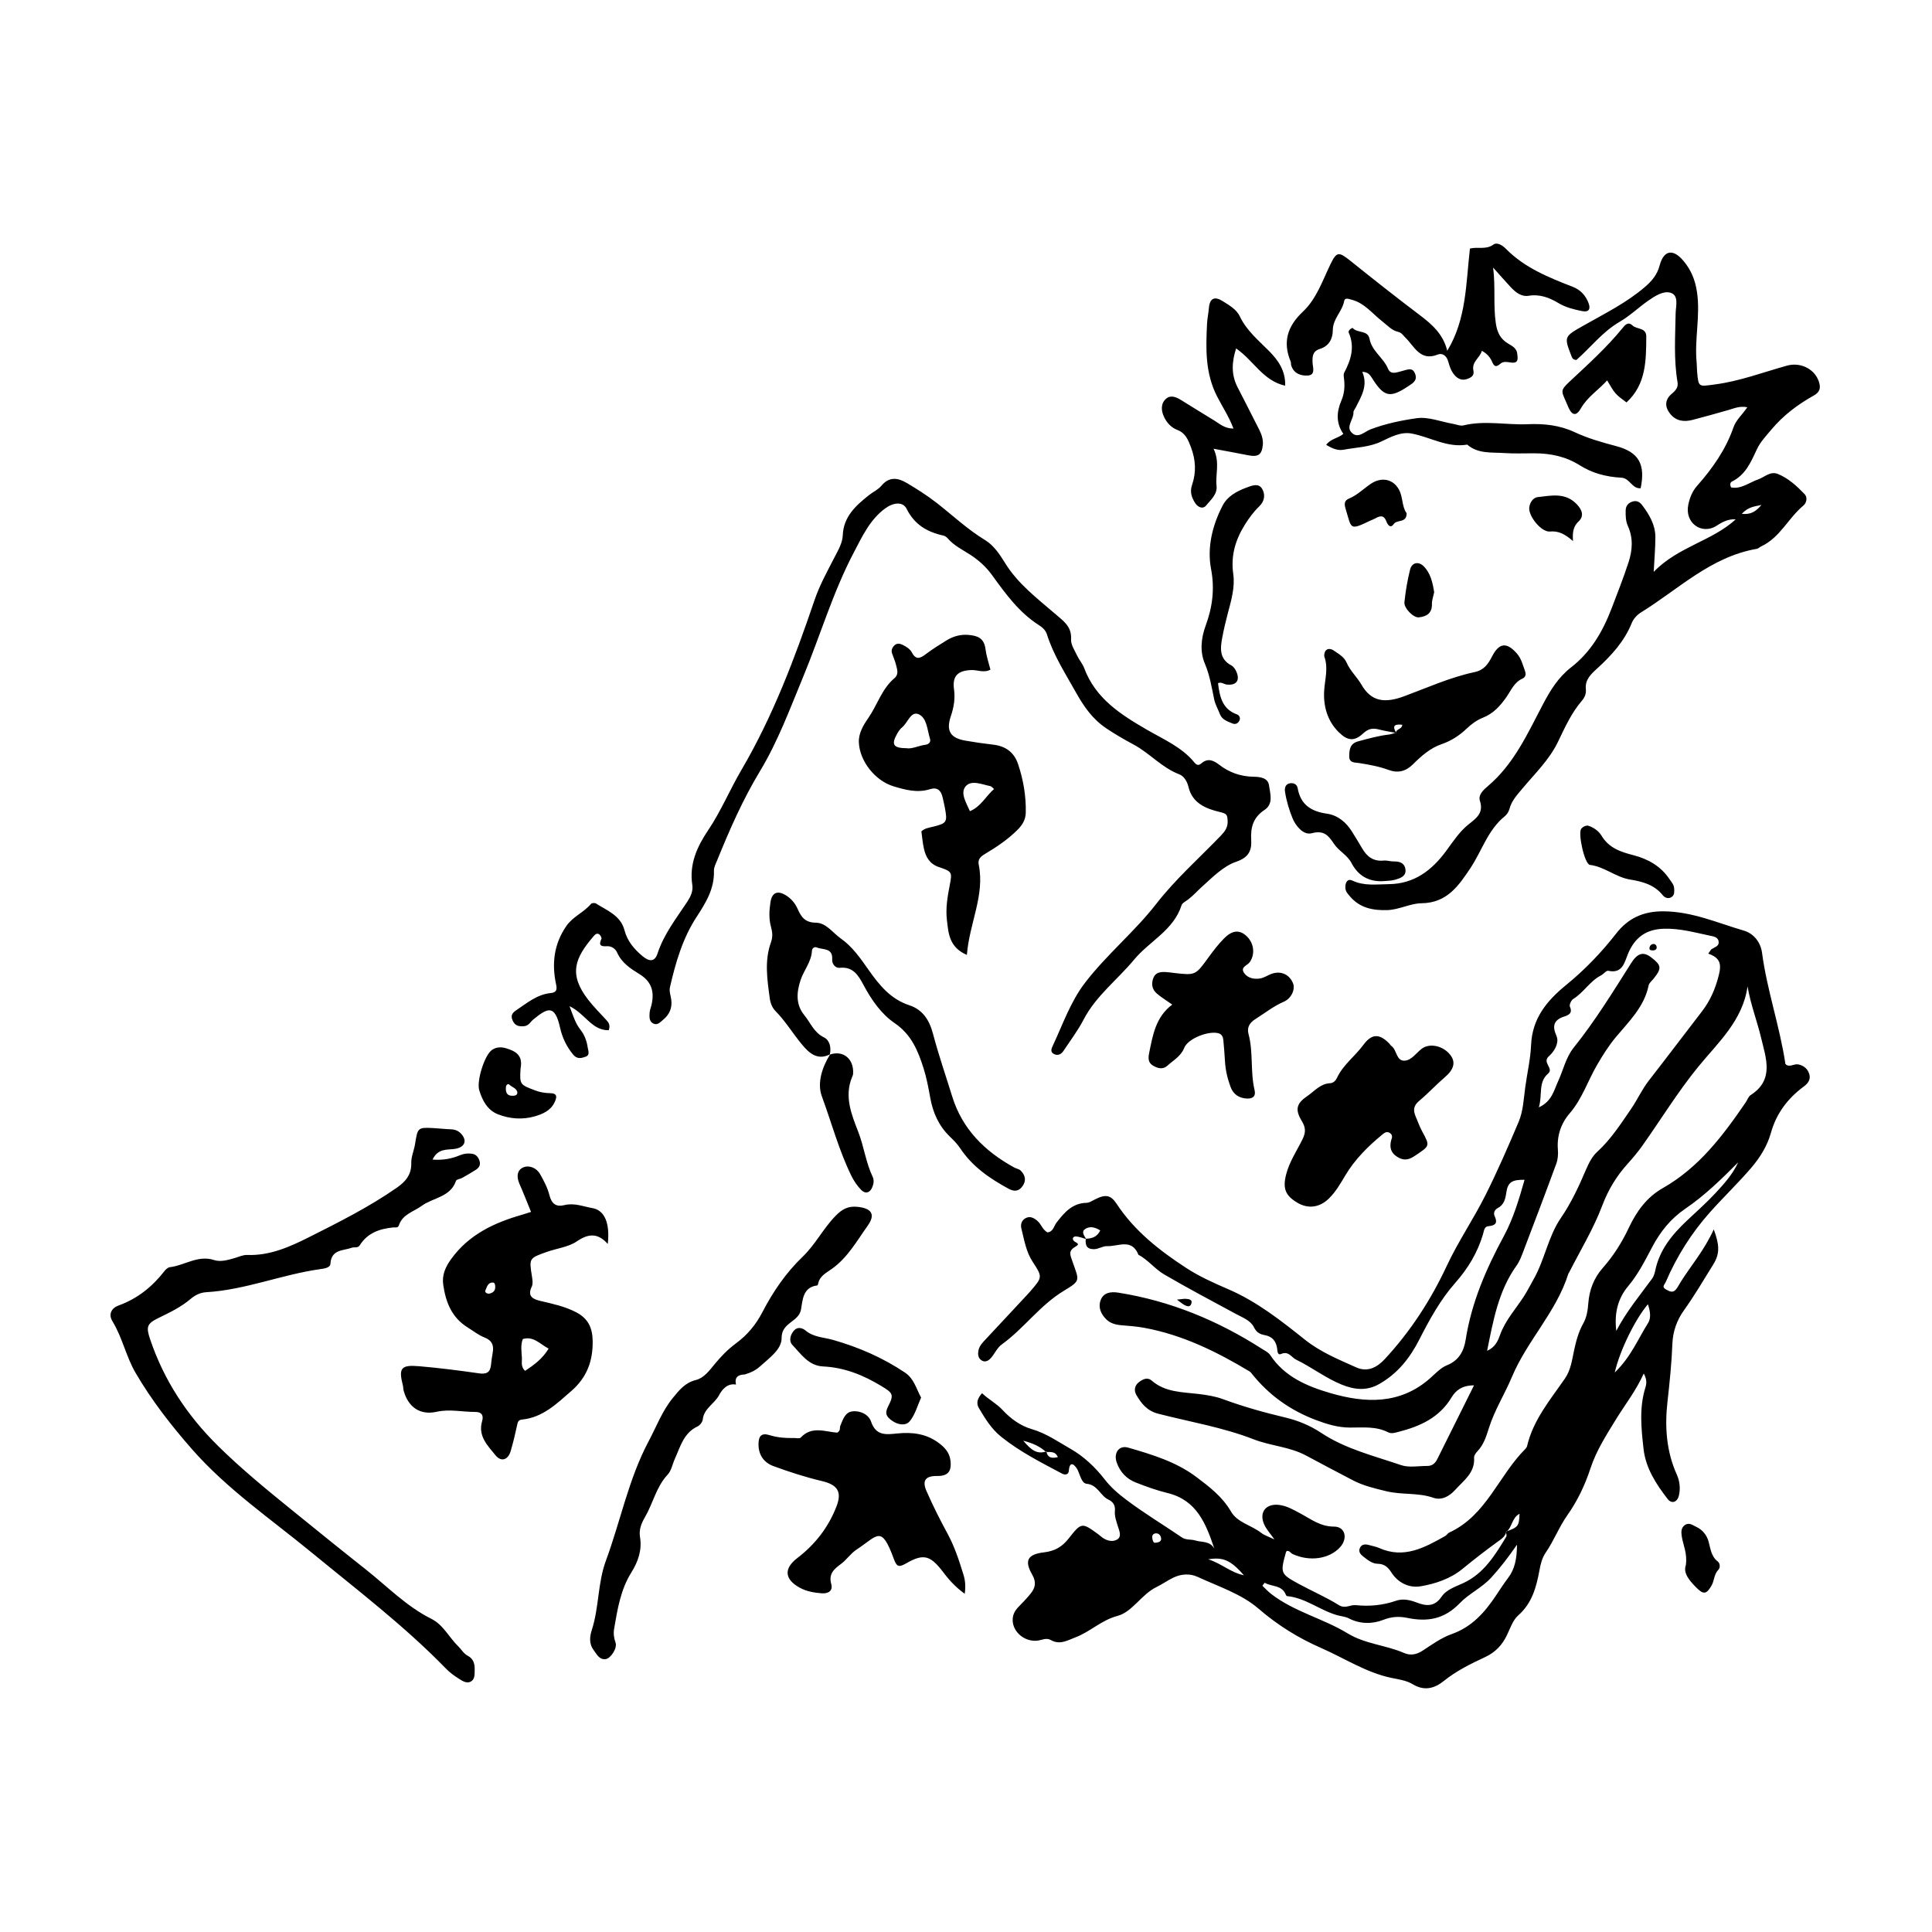 <?xml version="1.0" encoding="UTF-8"?>
<!-- Uploaded to: SVG Repo, www.svgrepo.com, Generator: SVG Repo Mixer Tools -->
<svg fill="#000000" width="800px" height="800px" version="1.1" viewBox="144 144 512 512" xmlns="http://www.w3.org/2000/svg">
 <path d="m445.61 476.46c-0.031-0.008-0.062-0.016-0.066-0.016 0 0 0.035 0.008 0.066 0.016 0.035 0.012 0.066 0.02 0.066 0.02-1.762-4.391-5.387-2.113-8.289-2.238-1.184-0.051-2.269 0.828-3.57 0.805-2.012-0.039-2.203-1.238-2.082-2.773 1.609-0.027 2.996-0.449 3.848-2.195-1.465-0.926-2.988-1.246-4.238-0.191-0.734 0.621 0.02 1.703 0.508 2.484-0.891-0.25-1.773-0.637-2.68-0.703-0.66-0.051-1.199 0.508-0.594 1.184 0.426 0.477 1.867 0.695 0.52 1.461-2.047 1.168-1.539 2.121-0.855 4.082 1.727 4.949 2.242 4.949-2.234 7.633-6.387 3.824-10.625 10.012-16.566 14.293-1.203 0.867-1.852 2.477-2.891 3.621-0.625 0.691-1.535 1.211-2.5 0.523-0.879-0.625-0.93-1.617-0.758-2.555 0.242-1.285 1.18-2.188 2.031-3.102 3.406-3.668 6.828-7.324 10.242-10.984 0.531-0.574 1.074-1.141 1.582-1.734 3.074-3.59 3.168-3.656 0.535-7.668-1.785-2.715-2.242-5.805-3.004-8.816-0.285-1.117 0.039-2.242 1.18-2.812 1.121-0.566 2.07-0.059 2.984 0.684 1.102 0.895 1.43 2.457 2.769 3.129 1.535-0.211 1.68-1.719 2.402-2.641 2.066-2.644 4.152-5.125 7.922-5.203 0.723-0.016 1.457-0.496 2.141-0.852 2.852-1.484 4.269-1.27 5.836 1.113 4.731 7.199 11.34 12.363 18.422 16.984 3.523 2.301 7.367 4.008 11.234 5.68 7.531 3.25 13.918 8.297 20.273 13.363 4.082 3.254 8.867 5.219 13.574 7.324 3.168 1.422 5.707-0.199 7.574-2.211 6.797-7.336 12.184-15.617 16.434-24.727 2.969-6.359 6.977-12.227 10.137-18.504 3.223-6.402 6.086-12.996 8.883-19.602 1.219-2.879 1.344-6.094 1.762-9.199 0.5-3.723 1.387-7.422 1.543-11.156 0.293-7.066 4.137-11.738 9.316-15.961 4.918-4.008 9.32-8.594 13.254-13.637 3.094-3.969 7.051-5.898 12.492-5.867 7.621 0.043 14.297 3.062 21.301 5.106 2.797 0.82 4.496 3.262 4.844 5.883 1.316 9.938 4.691 19.43 6.195 29.469 0.996 1.062 2.25-0.125 3.422 0.113 1.559 0.324 2.582 1.305 2.938 2.703 0.32 1.254-0.273 2.258-1.469 3.137-4.231 3.121-7.281 7.102-8.73 12.297-0.973 3.492-2.93 6.609-5.266 9.328-3.465 4.027-7.32 7.719-10.859 11.688-4.914 5.504-8.805 11.68-11.734 18.473-0.363 0.848-1.219 1.352 0.156 2.078 0.918 0.492 1.711 0.867 2.484-0.008 0.508-0.578 0.84-1.305 1.254-1.965 2.754-4.398 6.211-8.309 8.816-14 1.441 3.906 1.719 6.293-0.094 9.215-2.566 4.144-5.027 8.332-7.871 12.316-1.809 2.535-2.871 5.504-3 8.746-0.199 5.156-0.727 10.285-1.305 15.418-0.738 6.559-0.312 13.059 2.461 19.242 0.77 1.707 1.012 3.629 0.586 5.527-0.402 1.809-1.91 2.387-3 0.977-3.062-3.957-5.82-8.184-6.387-13.289-0.605-5.43-1.188-10.902 0.508-16.301 0.297-0.945 0.43-2.09-0.453-3.664-2.07 4.582-4.914 8.18-7.301 12.051-2.574 4.172-5.293 8.434-6.801 13.031-1.484 4.523-3.461 8.656-6.129 12.445-2.215 3.141-3.559 6.731-5.707 9.867-1 1.461-1.375 3-1.699 4.738-0.812 4.422-1.941 8.727-5.629 11.969-1.438 1.262-2.121 3.434-3.004 5.262-1.273 2.637-3.078 4.535-5.816 5.809-3.801 1.77-7.586 3.637-10.895 6.305-2.527 2.039-5.234 2.688-8.215 0.879-1.773-1.074-3.828-1.297-5.809-1.723-6.664-1.434-12.32-5.191-18.449-7.875-6.129-2.684-11.551-6.055-16.703-10.496-4.469-3.852-10.59-5.836-16.102-8.383-1.98-0.918-4.324-0.789-6.398 0.211-1.543 0.746-2.953 1.762-4.496 2.512-3.973 1.934-6.356 6.586-10.32 7.637-4.277 1.137-7.172 4.168-11.043 5.641-2.227 0.844-4.203 2.129-6.641 0.738-1.203-0.688-2.434 0.082-3.652 0.188-3.262 0.281-6.269-2.215-6.426-5.246-0.082-1.551 0.543-2.695 1.574-3.75 1.094-1.121 2.191-2.25 3.172-3.469 1.262-1.562 1.582-3.027 0.402-5.082-2.113-3.688-1.211-5.348 3.137-5.863 2.852-0.336 4.801-1.438 6.578-3.711 3.371-4.312 3.519-4.199 7.789-1.102 0.379 0.277 0.715 0.613 1.098 0.883 1.234 0.883 2.773 1.25 3.965 0.5 1.25-0.793 0.512-2.316 0.164-3.461-0.41-1.359-0.926-2.688-0.793-4.117 0.137-1.461-0.473-2.387-1.742-2.988-2.148-1.02-2.793-3.902-5.762-4.184-1.336-0.125-1.719-2.371-2.418-3.754-0.266-0.531-2.016-3.113-2.297 0.375-0.078 0.926-0.938 1.141-1.789 0.688-5.527-2.941-11.094-5.734-16.066-9.711-2.727-2.176-4.289-4.856-5.957-7.629-0.82-1.359-0.367-2.652 0.828-3.969 1.695 1.641 3.773 2.668 5.406 4.426 2.137 2.309 4.75 4.223 7.785 5.102 3.828 1.109 7.055 3.391 10.383 5.293 3.402 1.949 6.488 4.871 8.898 7.996 1.695 2.191 3.711 3.891 5.762 5.438 4.719 3.559 9.809 6.613 14.695 9.949 1.148 0.785 2.43 0.461 3.598 0.828 1.699 0.535 3.828 0.055 5.023 2.152-2.227-6.633-4.66-12.84-12.387-14.727-2.867-0.699-5.672-1.707-8.422-2.789-2.422-0.949-4.137-2.734-5.043-5.25-0.906-2.523 0.539-4.715 3.039-3.992 6.305 1.828 12.68 3.746 18.004 7.746 3.461 2.598 6.945 5.246 9.227 9.188 1.711 2.953 5.383 3.606 7.957 5.617 0.914 0.715 2.113 1.074 3.555 1.777-1.047-1.496-2.094-2.609-2.691-3.926-1.469-3.219 0.391-5.625 3.871-5.227 2.086 0.238 3.832 1.277 5.629 2.234 2.844 1.52 5.34 3.523 8.988 3.519 2.973-0.004 3.711 3.137 1.609 5.453-2.848 3.137-8.07 3.906-12.602 1.809-0.523-0.242-0.809-0.973-1.562-0.793-0.07 0.129-0.168 0.254-0.207 0.395-1.512 5.445-1.461 5.672 3.387 8.309 3.527 1.918 7.242 3.516 10.641 5.629 1.715 1.07 2.992-0.141 4.481 0.012 3.617 0.379 7.18 0.051 10.652-1.152 1.867-0.645 3.707-0.23 5.508 0.461 2.512 0.965 4.723 1.18 6.566-1.523 1.348-1.977 3.805-2.691 5.918-3.695 5.398-2.562 8.305-7.394 11.234-12.203 0.199-0.324-0.035-0.918-0.055-1.371 3.254-1.184 3.457-1.453 3.59-4.723-2.019 0.988-1.914 3.519-3.504 4.805-0.348 1.332-1.457 1.98-2.457 2.707-3.156 2.289-6.219 4.684-9.242 7.152-3.094 2.531-7.121 3.902-11.051 4.555-2.949 0.488-5.918-0.887-7.656-3.598-0.941-1.461-1.887-2.344-3.668-2.375-1.48-0.023-2.617-0.98-3.738-1.836-0.758-0.582-1.48-1.309-0.992-2.359 0.48-1.035 1.441-1.039 2.41-0.77 0.902 0.254 1.844 0.41 2.691 0.785 6.578 2.941 12.051-0.109 17.52-3.184 0.398-0.223 0.652-0.73 1.062-0.914 9.859-4.531 13.078-15.105 20.16-22.152 0.215-0.215 0.402-0.516 0.473-0.809 1.629-6.918 6.137-12.223 10.027-17.867 1.582-2.297 1.879-4.965 2.434-7.531 0.535-2.477 1.18-4.856 2.422-7.07 0.926-1.66 1.184-3.449 1.332-5.359 0.273-3.469 1.43-6.617 3.856-9.363 2.793-3.156 5.059-6.746 6.867-10.59 2.039-4.336 4.766-8.129 9.004-10.531 9.57-5.426 15.949-13.902 21.984-22.727 0.441-0.648 0.711-1.547 1.312-1.93 6.312-4.039 4.035-9.836 2.793-15.078-1.074-4.523-2.797-8.898-3.617-13.723-1.289 9.086-7.773 14.82-13.051 21.281-5.453 6.676-9.926 14.035-14.902 21.039-1.176 1.656-2.5 3.215-3.859 4.723-2.945 3.281-5.109 6.848-6.711 11.09-2.305 6.106-5.766 11.777-8.738 17.633-0.07 0.141-0.195 0.258-0.238 0.402-3.164 10.098-10.902 17.699-14.922 27.277-1.922 4.586-4.606 8.809-6.117 13.574-0.699 2.219-1.391 4.473-3.098 6.231-0.414 0.43-0.867 1.109-0.832 1.645 0.258 4.008-2.746 6.019-5 8.523-1.598 1.77-3.644 2.848-5.805 2.098-4.066-1.414-8.336-0.723-12.473-1.738-3.055-0.746-6.035-1.426-8.816-2.879-4.16-2.176-8.316-4.356-12.449-6.578-4.34-2.336-9.336-2.531-13.848-4.285-8.191-3.188-16.859-4.617-25.316-6.793-2.969-0.762-4.481-2.707-5.816-5.008-0.668-1.156-0.438-2.519 0.719-3.375 1.004-0.746 2.199-1.406 3.402-0.367 3.598 3.113 8.121 3 12.422 3.523 2.191 0.27 4.344 0.598 6.406 1.359 5.426 2 10.969 3.551 16.598 4.887 3.332 0.789 6.539 2.117 9.441 4.047 6.465 4.293 13.973 6.086 21.172 8.551 2.109 0.723 4.648 0.211 6.992 0.223 1.223 0.004 2.055-0.695 2.578-1.738 3.18-6.363 6.344-12.734 9.77-19.621-3.223-0.008-4.875 1.395-5.957 3.199-3.231 5.379-8.348 7.672-14.07 9.129-0.922 0.234-1.84 0.562-2.742 0.105-3.238-1.645-6.719-1.227-10.152-1.246-3.16-0.02-6.031-0.883-9.027-2.019-6.789-2.578-12.355-6.559-16.859-12.16-0.195-0.242-0.383-0.523-0.641-0.68-8.746-5.258-17.828-9.727-27.977-11.582-1.996-0.363-4.039-0.512-6.066-0.68-1.457-0.117-2.824-0.488-3.875-1.477-1.438-1.355-2.273-3.148-1.617-5.055 0.738-2.152 2.727-2.414 4.703-2.102 13.766 2.176 26.355 7.379 38.047 14.871 0.789 0.504 1.75 0.949 2.234 1.684 3.801 5.766 9.812 8.277 15.922 10.062 9.254 2.695 18.484 3.106 26.453-3.941 1.406-1.242 2.769-2.758 4.441-3.426 3.231-1.297 4.508-3.801 4.984-6.832 1.547-9.84 5.422-18.75 10.133-27.457 2.492-4.606 4.004-9.746 5.465-14.871-3.293-0.047-4.438 0.609-4.836 3.371-0.262 1.816-0.613 3.273-2.371 4.191-0.668 0.352-1.121 1.219-0.734 2.039 0.871 1.836 0.27 2.527-1.664 2.699-1.117 0.102-1.148 1.285-1.418 2.176-1.469 4.867-3.926 8.98-7.391 12.898-3.859 4.367-6.793 9.691-9.465 14.938-2.543 4.996-5.781 9.039-10.633 11.809-3.281 1.871-6.527 1.547-9.918 0.172-4.297-1.738-7.949-4.609-12.09-6.617-1.297-0.629-1.984-2.379-4.012-1.516-1.008 0.426-0.945-0.883-1.059-1.578-0.32-1.906-1.301-3.059-3.305-3.426-1.168-0.215-2.133-0.664-2.812-2.062-0.887-1.816-3.004-2.574-4.785-3.539-6.375-3.453-12.793-6.832-19.047-10.492-2.477-1.453-4.293-3.918-6.914-5.266zm-81.695-52.984c3.566-1.246 6.477 1.191 6.156 5.168-0.023 0.301-0.184 0.594-0.301 0.883-2.055 5.094-0.105 9.84 1.668 14.398 1.527 3.93 2.019 8.152 3.836 11.965 0.426 0.902 0.234 1.875-0.113 2.742-0.609 1.504-1.82 1.836-2.918 0.727-1.078-1.086-1.977-2.438-2.652-3.82-3.289-6.738-5.215-14.012-7.797-21.02-1.285-3.492 0.062-7.688 2.211-11.133-3.445 1.793-5.699-0.438-7.543-2.664-2.379-2.875-4.305-6.109-6.961-8.797-0.855-0.863-1.336-2.102-1.508-3.379-0.672-4.969-1.445-9.957 0.324-14.84 0.523-1.445 0.383-2.703 0-4.098-0.59-2.144-0.469-4.359-0.133-6.531 0.387-2.5 1.793-3.144 3.918-1.91 1.543 0.895 2.629 2.199 3.34 3.828 0.918 2.09 1.984 3.504 4.801 3.531 2.695 0.027 4.438 2.676 6.574 4.176 3.102 2.176 5.246 5.316 7.41 8.387 2.812 3.992 5.805 7.688 10.746 9.309 3.562 1.168 5.324 3.926 6.281 7.559 1.473 5.586 3.375 11.062 5.078 16.586 2.695 8.727 8.668 14.586 16.457 18.859 0.543 0.297 1.254 0.387 1.676 0.793 1.281 1.23 1.566 2.727 0.477 4.203-0.969 1.309-2.129 1.465-3.676 0.621-4.996-2.723-9.59-5.859-12.805-10.719-0.766-1.156-1.785-2.168-2.789-3.144-2.914-2.828-4.441-6.312-5.152-10.258-0.473-2.609-0.957-5.242-1.758-7.766-1.461-4.633-3.223-8.961-7.625-11.961-3.613-2.461-6.176-6.184-8.27-10.094-1.359-2.539-2.75-4.953-6.297-4.602-1.344 0.133-2.098-1.203-2.031-2.156 0.219-3.25-2.488-2.543-4.102-3.242-0.504-0.219-1.223 0.098-1.266 0.934-0.16 2.898-2.133 5.09-3.008 7.715-1.09 3.273-1.301 6.512 0.984 9.297 1.648 2.008 2.543 4.598 5.211 5.891 1.527 0.742 1.98 2.711 1.551 4.562zm86.121 129.38c1.457-0.078 1.762-0.609 1.664-1.254-0.09-0.605-0.492-1.184-1.164-1.242-0.652-0.059-1.219 0.281-1.184 1.039 0.039 0.812 0.355 1.477 0.684 1.457zm23.625 8.609c-3.621-0.762-5.898-3.109-9.469-4.231 3.996-0.66 5.981 0.277 9.469 4.231zm98.262-53.73c4.363-4.219 6.184-8.961 8.836-13.117 0.824-1.297 0.594-3.148-0.051-4.981-3.387 4.023-7.434 12.219-8.785 18.098zm0.41-11.035c2.625-5.062 6.203-9.355 9.492-13.848 0.445-0.605 0.68-1.414 0.836-2.164 1.137-5.473 4.477-9.523 8.398-13.219 2.5-2.352 5.082-4.633 7.422-7.137 2.344-2.516 4.688-5.086 6.152-8.297-4.406 4.438-8.859 8.781-13.996 12.281-3.879 2.641-6.625 6.07-8.781 10.145-1.891 3.574-3.715 7.215-6.336 10.332-2.879 3.422-3.731 7.394-3.188 11.906zm-93.18 66.742c-0.199 0.27-0.402 0.535-0.605 0.805 0.773 0.727 1.492 1.516 2.324 2.164 6.117 4.738 13.777 6.488 20.293 10.465 4.609 2.812 10.105 3.082 14.965 5.195 1.656 0.719 3.273 0.418 4.871-0.625 2.477-1.613 4.957-3.422 7.699-4.391 5.363-1.895 8.773-5.746 11.754-10.23 1.039-1.559 2.059-3.141 3.191-4.633 1.75-2.312 2.336-4.906 2.379-8.84-2.5 3.613-4.582 6.273-6.863 8.762-2.449 2.664-5.91 4.25-8.254 6.695-4.168 4.352-8.641 5.043-13.988 3.945-2.148-0.438-4.121-0.344-6.336 0.527-2.883 1.129-6.156 1.145-9.094-0.379-1.016-0.523-2.062-0.559-3.078-0.844-4.582-1.289-8.402-4.598-13.312-5.074-0.121-0.012-0.27-0.188-0.32-0.32-1.047-2.715-3.777-2.102-5.625-3.223zm117.55-166.72c0.539-0.73 0.672-1.043 0.906-1.199 0.754-0.508 1.949-0.734 1.863-1.863-0.102-1.387-1.426-1.508-2.465-1.727-3.949-0.832-7.82-1.918-11.965-1.812-4.863 0.121-7.848 2.356-9.641 6.738-0.922 2.258-1.438 5.234-5.199 4.41-0.523-0.113-1.234 0.875-1.922 1.227-2.941 1.504-4.582 4.531-7.359 6.246-0.539 0.336-1.094 1.559-0.883 2.031 0.816 1.816-0.43 2.266-1.582 2.644-2.465 0.812-3.152 2.297-2.141 4.664 0.238 0.562 0.457 1.219 0.406 1.805-0.148 1.641-1.203 3.098-2.242 4.016-1.922 1.699 1.391 3.207-0.211 4.602-2.719 2.363-1.434 5.644-2.465 8.953 3.477-1.578 4.004-4.512 5.121-6.934 1.375-2.965 2.031-6.281 4.125-8.891 5.68-7.074 10.41-14.789 15.25-22.434 1.691-2.668 3.246-3.039 5.25-1.508 2.777 2.129 2.875 2.891 0.711 5.629-0.477 0.602-1.223 1.156-1.359 1.836-1.145 5.664-5.215 9.543-8.66 13.668-1.93 2.309-3.445 4.754-4.934 7.285-2.508 4.273-3.992 9.082-7.332 12.949-2.269 2.629-3.414 5.922-3.117 9.582 0.098 1.219 0.008 2.566-0.406 3.707-2.844 7.762-5.785 15.492-8.73 23.219-0.5 1.312-0.996 2.688-1.805 3.812-4.816 6.699-6.176 14.52-7.816 22.594 2.176-0.93 2.879-2.676 3.422-4.188 1.41-3.93 4.215-6.93 6.394-10.336 0.922-1.445 1.664-2.953 2.5-4.414 2.961-5.195 3.844-11.312 7.227-16.25 2.746-4.016 4.762-8.352 6.652-12.789 0.723-1.699 1.633-3.516 2.961-4.727 3.641-3.316 6.246-7.394 8.984-11.375 1.68-2.434 2.883-5.172 4.727-7.535 4.715-6.043 9.312-12.176 14.004-18.238 2.231-2.883 3.59-5.984 4.512-9.609 0.797-3.144 0.332-4.668-2.781-5.789zm-175.41 131.91c-2.441 0.848-4.008-0.316-6.121-2.832 2.879 0.754 4.535 1.652 6 2.957 1.125 0.129 2.465-0.289 3.172 1.398-1.531 0.344-2.68 0.277-3.051-1.523zm-115.97-111.61c-4.508 0.07-6.207-4.371-10.391-6.375 0.992 2.684 1.602 4.606 2.914 6.269 1.082 1.371 1.668 3.004 1.906 4.703 0.109 0.801 0.684 1.984-0.562 2.422-1.145 0.398-2.258 0.719-3.332-0.602-1.734-2.125-2.852-4.477-3.434-7.098-1.387-6.25-3.316-5.234-7.066-2.199-0.812 0.656-1.215 1.719-2.523 1.816-1.395 0.102-2.367-0.121-3-1.562-0.598-1.367 0.039-2.055 1.012-2.703 2.844-1.895 5.5-4.176 9.098-4.523 1.488-0.145 1.734-0.848 1.438-2.223-1.195-5.527-0.621-10.719 2.699-15.539 1.742-2.527 4.644-3.598 6.539-5.871 0.203-0.246 1-0.305 1.309-0.109 2.965 1.891 6.551 3.176 7.566 7.102 0.75 2.875 2.562 5 4.734 6.82 1.926 1.609 3.305 1.52 4.023-0.672 1.699-5.164 4.977-9.312 7.891-13.727 0.84-1.277 1.578-2.785 1.324-4.422-0.852-5.496 1.234-10.113 4.184-14.492 3.414-5.07 5.75-10.742 8.824-15.98 8.34-14.223 14.109-29.512 19.383-45.027 1.371-4.031 3.438-7.719 5.363-11.473 0.934-1.824 2.035-3.676 2.117-5.684 0.203-4.988 3.434-7.848 6.894-10.621 1.098-0.875 2.481-1.488 3.352-2.535 2.086-2.5 4.402-2.098 6.719-0.723 2.688 1.59 5.344 3.281 7.812 5.191 4.316 3.352 8.273 7.121 13.012 9.988 2.152 1.301 3.809 3.723 5.176 5.953 3.426 5.602 8.578 9.457 13.395 13.613 2.195 1.891 4.34 3.301 4.144 6.699-0.082 1.414 0.965 2.93 1.625 4.344 0.527 1.125 1.414 2.102 1.844 3.254 3.008 8.082 9.645 12.301 16.668 16.367 4.383 2.543 9.227 4.586 12.562 8.68 0.688 0.844 1.215 0.742 1.887 0.172 1.688-1.43 3.18-0.738 4.644 0.391 2.684 2.074 5.703 3.137 9.117 3.195 1.738 0.027 3.844 0.258 4.117 2.316 0.293 2.172 1.234 4.871-1.191 6.477-2.988 1.973-3.738 4.574-3.535 7.992 0.16 2.652-0.594 4.598-3.969 5.742-3.367 1.145-6.231 4.055-8.996 6.551-1.25 1.129-2.394 2.422-3.762 3.465-0.621 0.473-1.535 0.898-1.738 1.531-2.117 6.625-8.5 9.488-12.559 14.387-4.426 5.34-10.117 9.582-13.41 15.926-1.5 2.891-3.5 5.527-5.309 8.258-0.559 0.848-1.391 1.332-2.406 0.895-1.285-0.551-0.746-1.59-0.375-2.383 2.629-5.613 4.629-11.52 8.477-16.547 5.734-7.484 13.098-13.484 18.863-20.895 5.117-6.586 11.324-12.074 17.07-18.031 1.113-1.156 1.977-2.254 1.867-4.074-0.102-1.613-0.277-1.836-2.129-2.277-3.496-0.84-7.242-2.246-8.258-6.66-0.316-1.367-1.156-2.828-2.441-3.316-4.621-1.762-7.832-5.606-12.086-7.883-2.465-1.32-4.875-2.715-7.219-4.285-3.672-2.449-5.988-5.812-8.047-9.496-2.816-5.035-5.973-9.898-7.723-15.465-0.352-1.109-1.258-1.863-2.148-2.43-5.234-3.348-8.793-8.27-12.328-13.16-1.609-2.227-3.523-3.969-5.746-5.418-2.09-1.363-4.371-2.438-6.047-4.383-0.293-0.34-0.742-0.66-1.172-0.754-4.289-0.934-7.641-2.894-9.727-7.082-0.992-2-3.535-1.699-5.719-0.082-4.043 2.992-6.019 7.356-8.277 11.648-5.555 10.562-8.879 22.004-13.422 32.957-3.519 8.488-6.672 17.105-11.496 25.082-4.5 7.445-8.035 15.504-11.324 23.613-0.352 0.863-0.852 1.789-0.824 2.672 0.145 4.777-2.09 8.418-4.629 12.305-3.648 5.594-5.559 12.105-7.039 18.641-0.227 1.004 0.207 2.156 0.355 3.238 0.297 2.219-0.492 3.984-2.207 5.375-0.719 0.586-1.41 1.434-2.43 1.004-1.242-0.52-1.164-1.77-1.102-2.852 0.047-0.762 0.367-1.504 0.535-2.266 0.758-3.394-0.016-6.062-3.195-8.012-2.348-1.441-4.734-2.981-5.941-5.731-0.461-1.047-1.559-1.75-2.664-1.68-1.727 0.109-2.285-0.254-1.5-1.961 0.117-0.262-0.234-0.914-0.547-1.156-0.629-0.48-1.129 0.004-1.539 0.484-4.984 5.793-6.684 10.047-1.398 16.848 1.43 1.836 3.078 3.504 4.664 5.211 0.668 0.719 1.262 1.406 0.758 2.84zm300.27-136.85c1.691-1.883 3.504-1.969 5.203-2.352-1.215 1.387-2.481 2.644-5.203 2.352zm-2.84-7.004c2.648 0.52 4.797-1.297 7.188-2.129 1.719-0.602 3.191-2.266 5.242-1.422 2.805 1.148 4.996 3.203 7.055 5.332 0.836 0.863 0.516 2.34-0.312 3.023-4.012 3.312-6.199 8.496-11.164 10.809-0.418 0.195-0.781 0.594-1.211 0.668-12.152 2.094-20.73 10.707-30.66 16.84-1.012 0.625-2.008 1.688-2.441 2.773-1.969 4.902-5.402 8.641-9.207 12.113-1.637 1.496-3.238 2.953-2.977 5.492 0.113 1.129-0.289 2.152-1.043 3.027-2.789 3.242-4.519 7.106-6.348 10.906-2.277 4.731-6.039 8.324-9.336 12.277-1.391 1.676-2.922 3.242-3.508 5.465-0.188 0.719-0.66 1.5-1.234 1.961-4.504 3.625-6.066 9.16-9.105 13.727-3.098 4.644-6.199 9.273-12.98 9.34-2.988 0.031-5.961 1.738-9.133 1.82-3.734 0.102-7.168-0.555-9.77-3.574-0.617-0.723-1.258-1.359-1.281-2.41-0.027-1.34 0.551-2.457 1.867-1.84 3.156 1.48 6.352 0.98 9.625 0.945 6.801-0.066 11.461-3.715 15.184-8.754 1.867-2.527 3.543-5.156 6.023-7.129 2-1.59 4.016-2.969 2.969-6.18-0.535-1.629 0.984-2.973 2.125-3.938 6.883-5.836 10.477-13.855 14.527-21.57 1.965-3.742 4.062-7.207 7.547-9.918 5.129-3.984 8.312-9.371 10.672-15.539 1.551-4.055 3.148-8.102 4.5-12.234 1.051-3.207 1.289-6.457-0.152-9.633-0.609-1.344-0.621-2.731-0.598-4.141 0.02-1.262 0.719-2.035 1.887-2.379 1.035-0.305 1.855 0.137 2.457 0.938 1.91 2.527 3.527 5.231 3.531 8.508 0 2.746-0.254 5.496-0.445 9.211 6.484-6.707 15.402-8.129 21.73-13.914-1.961-0.16-3.543 0.691-5.059 1.68-1.961 1.277-4.195 1.094-5.742-0.125-1.512-1.191-2.238-3.211-1.75-5.496 0.406-1.91 1.074-3.539 2.363-5 4.066-4.598 7.562-9.582 9.594-15.434 0.688-1.98 2.281-3.293 3.672-5.344-2.051-0.387-3.519 0.309-5.039 0.746-3.156 0.906-6.316 1.789-9.496 2.613-2.246 0.578-4.356 0.324-5.906-1.617-1.465-1.836-1.449-3.731 0.391-5.281 1.078-0.91 1.793-1.727 1.559-3.098-1.039-6.066-0.602-12.156-0.504-18.254 0.027-1.852 0.941-4.754-1.359-5.453-1.883-0.574-4.152 0.875-5.934 2.125-2.551 1.793-4.836 4.004-7.516 5.562-4.57 2.66-7.746 6.84-11.477 10.121-0.805-0.023-1.074-0.387-1.254-0.844-2.106-5.406-2.051-5.312 3.16-8.277 5.562-3.168 11.355-5.996 16.254-10.23 1.781-1.539 3.219-3.168 3.879-5.656 1.086-4.078 3.516-4.543 6.266-1.309 2.016 2.367 3.164 5.043 3.648 8.375 0.922 6.309-0.723 12.484-0.09 18.711 0.078 0.777 0.039 1.566 0.113 2.344 0.383 4.223 0.355 3.957 4.781 3.371 6.574-0.867 12.715-3.219 19.031-4.973 3.793-1.055 7.809 1.105 8.629 4.863 0.301 1.363-0.152 2.289-1.492 3.039-4.242 2.367-8.082 5.242-11.25 9.023-1.398 1.672-2.926 3.258-3.84 5.211-1.582 3.394-3.012 6.816-6.66 8.598-0.352 0.172-0.598 0.715-0.195 1.535zm-329.25 213.68c0.965-0.164 1.82-0.594 1.734-1.957-0.031-0.449-0.102-0.988-0.613-1.004-1.359-0.051-1.566 1.172-1.984 2.059-0.203 0.43 0.152 0.816 0.863 0.902zm9.645 20.449c2.316-1.551 4.582-3.144 6.242-5.902-2.34-1.223-3.988-3.379-6.844-2.535-0.652 1.707-0.305 3.418-0.234 5.102 0.043 1.023-0.348 2.168 0.836 3.336zm1.586-42.125c-1.164-2.836-2.059-5.156-3.066-7.426-0.812-1.832-0.715-3.719 1.113-4.418 1.547-0.594 3.445 0.207 4.363 1.848 0.988 1.758 1.965 3.602 2.453 5.535 0.586 2.32 1.773 3.207 4.004 2.648 2.574-0.645 4.981 0.383 7.398 0.801 3.273 0.562 4.672 4.062 4.066 9.496-2.625-2.938-5.09-2.805-8.191-0.691-2.231 1.523-5.266 1.852-7.914 2.785-4.781 1.688-4.75 1.707-3.996 6.469 0.141 0.906 0.324 2.004-0.043 2.754-1.32 2.707 0.535 3.371 2.394 3.809 3.195 0.754 6.359 1.418 9.34 2.961 3.191 1.656 4.34 4.086 4.406 7.562 0.102 5.344-1.52 9.715-5.621 13.293-3.906 3.406-7.594 7.043-13.102 7.602-1.035 0.105-1.133 0.707-1.309 1.535-0.488 2.285-1.035 4.562-1.691 6.809-0.684 2.352-2.508 2.984-4.031 1.113-2.078-2.551-4.699-5.117-3.543-9.027 0.477-1.621-0.211-2.457-1.797-2.449-3.406 0.012-6.773-0.812-10.23-0.047-4.387 0.973-7.519-1.164-8.762-5.566-0.125-0.445-0.086-0.938-0.203-1.387-1.18-4.625-0.535-5.531 4.305-5.117 5.301 0.453 10.586 1.129 15.852 1.883 1.973 0.285 2.977-0.211 3.188-2.207 0.113-1.09 0.254-2.18 0.453-3.254 0.363-1.957-0.188-3.273-2.184-4.047-1.59-0.613-2.953-1.723-4.41-2.625-4.266-2.633-5.84-6.695-6.512-11.316-0.379-2.617 0.578-4.742 2.137-6.891 4.688-6.457 11.355-9.562 18.699-11.672 0.738-0.215 1.465-0.461 2.434-0.762zm-26.117-13.863c2.93 0.207 5.18-0.281 7.328-1.18 1.07-0.445 2.109-0.531 3.199-0.363 1.043 0.164 1.605 0.895 1.922 1.84 0.355 1.055-0.09 1.844-0.945 2.391-1.184 0.758-2.402 1.461-3.633 2.152-0.535 0.301-1.5 0.375-1.637 0.77-1.488 4.375-6.059 4.43-9.078 6.633-2.133 1.555-5.066 2.215-6.047 5.129-0.277 0.832-0.906 0.539-1.484 0.598-3.606 0.352-6.844 1.438-8.898 4.727-0.527 0.836-1.414 0.406-2.082 0.648-2.285 0.828-5.473 0.398-5.695 4.25-0.062 1.102-1.711 1.289-2.746 1.434-10.184 1.438-19.832 5.5-30.168 6.109-1.691 0.102-3.004 0.824-4.199 1.832-2.527 2.133-5.465 3.547-8.402 4.973-3.117 1.512-3.402 2.336-2.258 5.707 3.695 10.902 9.781 20.137 18.02 28.258 6.195 6.106 12.859 11.547 19.582 17 6.488 5.262 12.992 10.527 19.531 15.695 5.668 4.477 10.777 9.801 17.375 13.09 3.18 1.586 4.699 4.926 7.148 7.305 0.844 0.82 1.398 1.922 2.562 2.523 1.402 0.727 1.824 2.09 1.781 3.582-0.031 1.078 0.105 2.394-0.789 3.062-1.184 0.879-2.43 0.023-3.465-0.637-1.18-0.754-2.34-1.598-3.312-2.598-11.031-11.34-23.586-20.895-35.773-30.906-10.727-8.809-22.281-16.699-31.535-27.234-5.586-6.363-10.785-13.051-15.027-20.34-2.481-4.258-3.469-9.324-6.102-13.625-1.129-1.844-0.242-3.488 1.625-4.164 5-1.805 8.914-4.953 12.141-9.09 0.359-0.465 0.934-1.004 1.461-1.066 3.934-0.457 7.422-3.305 11.762-1.879 1.699 0.559 3.715-0.043 5.535-0.578 1.047-0.309 2.125-0.824 3.168-0.781 6.016 0.23 11.344-2.16 16.441-4.727 7.941-3.988 15.91-7.992 23.238-13.098 2.262-1.574 3.918-3.426 3.828-6.527-0.047-1.668 0.734-3.348 1.004-5.043 0.695-4.371 0.723-4.438 4.871-4.227 1.562 0.082 3.121 0.273 4.684 0.324 1.184 0.043 2.121 0.504 2.848 1.395 1.438 1.77 0.668 3.394-1.797 3.785-2.055 0.328-4.481-0.254-5.981 2.852zm142.42-92.34c2.996-1.254 4.223-4.023 6.398-5.871-0.484-0.391-0.695-0.703-0.961-0.758-2.234-0.449-5.059-1.742-6.57 0.047-1.488 1.766 0.125 4.301 1.133 6.582zm-16.883-16.691c1.547 0.285 3.273-0.684 5.117-0.914 0.898-0.113 1.461-0.727 1.184-1.609-0.734-2.328-0.793-5.512-3.019-6.481-2.047-0.891-2.875 2.269-4.371 3.484-0.582 0.473-1.023 1.172-1.398 1.844-1.488 2.676-0.914 3.656 2.488 3.676zm16.078 54.785c-4.766-2.055-4.883-5.844-5.293-9.258-0.371-3.098 0.16-6.215 0.766-9.309 0.676-3.453 0.543-3.543-2.961-4.742-2.375-0.812-3.394-2.629-3.894-4.84-0.34-1.5-0.457-3.047-0.676-4.586 0.828-0.812 1.938-0.961 2.988-1.219 3.758-0.914 3.957-1.203 3.238-5.051-0.176-0.922-0.391-1.836-0.602-2.75-0.41-1.812-1.383-2.785-3.356-2.164-3.32 1.051-6.512 0.184-9.648-0.762-4.856-1.465-9.008-6.668-9.191-11.688-0.09-2.398 1.203-4.543 2.523-6.445 2.391-3.457 3.559-7.711 6.91-10.527 1.215-1.016 0.711-2.305 0.43-3.488-0.254-1.055-0.715-2.055-1.066-3.086-0.285-0.844 0.051-1.559 0.629-2.117 0.641-0.617 1.414-0.52 2.168-0.145 0.996 0.492 1.961 1.078 2.484 2.07 1.094 2.062 2.258 1.469 3.707 0.367 1.738-1.316 3.598-2.481 5.461-3.621 1.77-1.09 3.746-1.633 5.816-1.445 2.273 0.207 4.113 0.742 4.492 3.719 0.227 1.797 0.832 3.656 1.316 5.484-1.723 0.941-3.422 0.039-5.098 0.109-3.547 0.148-5.031 1.555-4.559 5.066 0.344 2.531-0.039 4.797-0.836 7.156-1.312 3.875-0.148 5.781 3.832 6.481 2.445 0.43 4.906 0.785 7.375 1.066 3.277 0.375 5.555 2 6.606 5.144 1.398 4.176 2.144 8.465 2.043 12.887-0.039 1.844-0.891 3.246-2.16 4.516-2.562 2.566-5.555 4.578-8.629 6.406-1.301 0.773-1.953 1.5-1.672 2.879 1.645 8.137-2.481 15.418-3.144 23.891zm-34.348 126.6c0.957-0.555 0.59-1.293 0.809-1.816 0.656-1.578 1.238-3.555 3.113-3.809 2.109-0.289 4.379 0.773 5.035 2.703 1.316 3.867 4.059 3.43 6.996 3.137 3.824-0.383 7.492 0.035 10.727 2.367 1.691 1.219 3.066 2.621 3.324 4.848 0.336 2.887-0.695 4.098-3.574 4.059-3.012-0.043-4.012 1.188-2.789 3.981 1.684 3.848 3.578 7.613 5.586 11.305 1.879 3.457 3.07 7.148 4.219 10.871 0.465 1.5 0.609 3.047 0.336 5.055-2.266-1.629-4.004-3.473-5.5-5.457-3.543-4.695-5.277-5.348-10.074-2.574-2.027 1.172-2.504 0.73-3.231-1.242-3.356-9.133-4.219-6.117-9.863-2.441-1.547 1.008-2.629 2.703-4.125 3.809-1.875 1.379-3.336 2.629-2.578 5.356 0.492 1.758-0.809 2.555-2.504 2.426-2.035-0.152-4.047-0.492-5.863-1.492-4.004-2.199-4.301-5.047-0.637-7.848 4.723-3.613 8.203-8.094 10.363-13.621 1.551-3.961 0.305-5.805-3.856-6.789-4.359-1.031-8.652-2.426-12.859-3.969-2.504-0.918-3.953-2.984-3.93-5.828 0.02-2.168 0.816-3.019 2.891-2.379 2.152 0.664 4.277 0.82 6.469 0.773 0.625-0.016 1.531 0.211 1.832-0.117 2.953-3.195 6.566-1.5 9.684-1.305zm-26.84-12.738c-2.328-0.43-3.731 1.395-4.477 2.797-1.23 2.32-4.023 3.523-4.328 6.453-0.07 0.668-0.746 1.543-1.371 1.836-3.68 1.719-4.551 5.332-6.012 8.559-0.641 1.422-0.926 3.16-1.93 4.231-3.035 3.242-3.859 7.578-5.996 11.246-0.945 1.613-1.656 3.289-1.316 5.328 0.566 3.379-0.52 6.496-2.281 9.305-2.887 4.606-3.703 9.809-4.59 14.996-0.203 1.191-0.059 2.398 0.387 3.656 0.516 1.449-1.32 4.234-2.676 4.359-1.664 0.156-2.273-1.258-3.117-2.383-1.316-1.75-1.043-3.676-0.484-5.406 1.918-5.973 1.535-12.406 3.707-18.285 3.891-10.527 6.012-21.68 11.348-31.699 2.055-3.859 3.574-7.996 6.391-11.441 1.688-2.066 3.231-4.043 6.106-4.758 2.129-0.527 3.578-2.492 4.961-4.18 1.699-2.074 3.551-3.981 5.699-5.555 2.981-2.184 5.285-4.988 6.938-8.18 2.836-5.477 6.262-10.488 10.691-14.742 3.41-3.277 5.5-7.559 8.801-10.91 1.656-1.68 3.219-2.586 5.723-2.332 3.66 0.367 4.922 1.918 2.738 4.988-2.859 4.023-5.328 8.477-9.484 11.441-1.527 1.09-3.293 1.902-3.668 4.019-0.027 0.145-0.137 0.375-0.23 0.387-3.863 0.469-3.848 3.926-4.305 6.398-0.625 3.363-5.172 3.352-5.137 7.555 0.027 3.004-3.297 5.312-5.723 7.508-1.234 1.117-2.578 1.691-4.078 2.137-1.754 0.039-2.719 0.754-2.285 2.672zm173.63-64.754c0.305-0.723 0.426-1.488-0.438-1.973-0.848-0.477-1.488 0.121-2.078 0.609-3.742 3.09-7.152 6.519-9.645 10.703-1.281 2.152-2.508 4.301-4.305 6.074-2.492 2.453-5.562 2.856-8.457 1.109-3.152-1.898-3.867-3.781-2.898-7.516 0.875-3.375 2.852-6.242 4.352-9.324 0.836-1.719 0.855-2.996-0.188-4.715-1.879-3.098-1.48-4.695 1.469-6.699 1.887-1.285 3.426-3.266 6.019-3.379 0.828-0.035 1.48-0.703 1.793-1.383 1.621-3.496 4.781-5.742 6.996-8.754 2.219-3.016 4.231-3.062 6.836-0.422 0.219 0.219 0.367 0.523 0.613 0.699 1.496 1.059 1.23 4.047 3.535 3.883 1.84-0.133 3.031-2.059 4.519-3.172 2.094-1.562 5.664-0.785 7.566 1.68 1.48 1.918 0.902 3.863-1.434 5.856-2.367 2.023-4.484 4.344-6.875 6.332-1.504 1.25-1.57 2.519-0.891 4.102 0.555 1.289 1.016 2.633 1.684 3.863 2.176 4.019 2.113 3.867-1.84 6.527-1.68 1.129-2.941 1.387-4.664 0.344-1.781-1.082-2.152-2.535-1.672-4.445zm27.016-231.26c0.668 5.113 0.004 10.012 0.723 14.812 0.363 2.406 1.234 4.129 3.234 5.309 1.105 0.652 2.269 1.258 2.43 2.648 0.133 1.18 0.492 2.719-1.688 2.391-0.922-0.137-1.965-0.371-2.727 0.277-1.07 0.914-1.617 1.008-2.25-0.48-0.465-1.102-1.277-2.129-2.707-2.902-0.504 1.906-2.758 2.863-2.231 5.281 0.305 1.398-0.809 1.926-1.887 2.25-1.156 0.352-2.188-0.098-2.977-0.934-0.988-1.051-1.457-2.422-1.82-3.773-0.414-1.527-1.57-2.316-2.773-1.832-4.668 1.895-6.234-2.238-8.559-4.473-0.703-0.676-0.926-1.309-2.121-1.594-1.535-0.363-2.738-1.73-4.023-2.727-2.59-2.016-4.711-4.875-8.148-5.746-0.773-0.195-1.762-0.629-1.949 0.367-0.516 2.766-2.996 4.688-3.008 7.688-0.008 2.289-1 4.238-3.414 4.988-1.957 0.605-2.035 2-1.949 3.707 0.062 1.234 0.844 3.207-1.273 3.348-1.867 0.121-3.758-0.535-4.41-2.746-0.086-0.293 0.004-0.648-0.113-0.922-2.188-5.215-0.863-9.406 3.215-13.242 3.59-3.375 5.168-8.125 7.266-12.473 1.668-3.457 2.207-3.523 5.289-1.051 6.086 4.883 12.207 9.723 18.434 14.422 3.273 2.473 6.219 5.07 7.281 9.457 5.117-8.398 4.938-17.828 6.012-27.086 2.016-0.543 4.234 0.387 6.231-1.062 0.996-0.723 2.441 0.242 3.34 1.156 4.965 5.043 11.34 7.559 17.734 10.066 1.988 0.773 3.348 2.258 4.117 4.254 0.641 1.645 0.059 2.516-1.688 2.156-2.125-0.438-4.258-0.926-6.191-2.082-2.43-1.457-4.977-2.469-7.988-1.984-1.969 0.32-3.504-0.953-4.793-2.336-1.57-1.684-3.082-3.422-4.617-5.133zm-25.652 123.32c-1.535-0.297-3.086-0.516-4.594-0.91-1.633-0.434-2.832-0.23-4.199 1.043-2.363 2.203-4.164 1.953-6.477-0.34-3.102-3.078-4.125-7.09-3.84-11.152 0.207-2.945 1.102-5.801 0.066-8.766-0.172-0.488 0.016-1.344 0.367-1.727 0.594-0.637 1.445-0.426 2.137 0.043 1.289 0.883 2.715 1.68 3.371 3.188 0.949 2.195 2.754 3.793 3.922 5.82 2.602 4.527 6.156 5.008 11.402 3.055 6.144-2.285 12.141-5 18.574-6.371 2.496-0.527 3.586-2.094 4.629-4.125 1.898-3.703 3.918-3.867 6.606-0.789 1.18 1.355 1.562 3.051 2.148 4.656 0.289 0.785 0.184 1.59-0.688 1.98-2.184 0.973-3.012 3.113-4.246 4.891-1.633 2.344-3.445 4.359-6.238 5.473-1.547 0.613-2.977 1.629-4.258 2.852-1.918 1.824-4.074 3.266-6.691 4.16-2.977 1.012-5.391 3.152-7.609 5.359-1.895 1.883-4.008 2.363-6.422 1.469-2.512-0.93-5.121-1.391-7.746-1.816-1.188-0.195-2.727 0.047-2.695-1.82 0.027-1.719 0.176-3.352 2.367-3.941 2.711-0.73 5.402-1.488 8.203-1.812 0.613-0.07 1.207-0.324 1.789-0.516 0.152-1.008 1.617-0.844 1.699-2.062-1.887-0.223-2.832 0.125-1.578 2.16zm-59.387 71.992c-1.586-1.125-2.898-1.922-4.055-2.902-1.352-1.145-1.555-2.703-0.891-4.277 0.582-1.375 1.891-1.504 3.188-1.445 0.777 0.035 1.555 0.168 2.332 0.254 5.606 0.633 5.578 0.613 9.008-4.094 1.281-1.758 2.609-3.508 4.133-5.051 2.152-2.176 4-2.336 5.769-0.832 2.148 1.824 2.598 4.879 1.07 7.09-0.629 0.91-2.617 1.297-1.488 2.902 0.965 1.371 2.641 1.688 4.223 1.434 1.043-0.164 1.992-0.848 3.016-1.219 2.465-0.895 4.758 0.129 5.707 2.496 0.641 1.602-0.422 4.019-2.453 4.894-2.754 1.184-5.047 3.043-7.543 4.609-1.52 0.953-2.258 2.231-1.805 3.91 1.316 4.875 0.449 9.973 1.605 14.848 0.438 1.855-0.676 2.34-2 2.285-1.992-0.082-3.594-1.027-4.34-3.035-0.82-2.207-1.363-4.469-1.496-6.832-0.105-1.871-0.258-3.742-0.434-5.613-0.074-0.805-0.387-1.551-1.242-1.805-2.586-0.77-8.133 1.355-9.125 3.856-0.895 2.258-2.844 3.238-4.418 4.688-1.234 1.137-2.606 0.758-3.891-0.012-1.324-0.797-1.242-2.047-0.984-3.324 0.961-4.711 1.711-9.516 6.113-12.824zm50.359-167.68c1.582 3.598-0.234 6.504-1.75 9.477-0.215 0.418-0.602 0.855-0.582 1.266 0.09 1.824-2.016 3.672-0.559 5.277 1.691 1.867 3.481-0.176 5.082-0.781 3.965-1.5 8.137-2.371 12.227-2.953 3.082-0.441 6.422 0.934 9.648 1.496 0.918 0.16 1.914 0.613 2.75 0.41 5.672-1.387 11.375-0.07 17.059-0.316 4.238-0.184 8.402 0.242 12.359 2.086 3.535 1.652 7.277 2.719 11.066 3.719 6.039 1.594 7.785 4.867 6.477 11.164-2.293 0.191-2.867-2.68-5.086-2.793-2.012-0.102-4.055-0.422-5.984-0.992-1.777-0.523-3.531-1.328-5.102-2.32-3.715-2.336-7.766-3.156-12.059-3.156-2.656-0.004-5.316 0.113-7.957-0.066-3.352-0.234-6.91 0.246-9.766-2.234-5.305 0.902-9.824-2.019-14.746-2.941-2.805-0.527-5.504 0.906-8.039 2.117-3.184 1.523-6.66 1.551-10.012 2.18-1.547 0.289-2.981-0.348-4.594-1.289 1.238-1.691 3.188-1.715 4.559-2.926-1.961-2.789-1.824-5.812-0.516-8.836 0.77-1.781 0.922-3.598 0.727-5.492-0.062-0.617-0.25-1.367 0.008-1.855 1.789-3.402 2.887-6.816 1.211-10.633-0.277-0.637 0.941-1.355 1.059-1.219 1.211 1.43 3.992 0.453 4.453 2.879 0.625 3.258 3.68 4.977 4.894 7.898 0.734 1.77 2.465 0.898 3.734 0.609 1.379-0.312 2.785-1.168 3.484 0.836 0.621 1.777-0.777 2.473-1.957 3.258-4.785 3.18-6.379 2.785-9.57-2.328-0.48-0.77-1.047-1.523-2.519-1.539zm-39.395 20.379c1.738 3.738 0.434 6.809 0.781 9.859 0.254 2.203-1.559 3.707-2.809 5.227-0.773 0.941-2.051 0.473-2.777-0.586-1.012-1.477-1.535-3.078-0.918-4.867 1.164-3.371 0.988-6.672-0.266-10.008-0.738-1.961-1.445-3.777-3.606-4.606-1.688-0.641-2.859-1.98-3.582-3.551-0.75-1.629-0.852-3.516 0.633-4.766 1.195-1.008 2.664-0.395 3.922 0.387 2.922 1.812 5.84 3.633 8.781 5.414 1.438 0.871 2.711 2.137 5.109 2.152-1.184-3.168-2.973-5.836-4.371-8.582-3.152-6.184-2.957-12.648-2.633-19.188 0.066-1.371 0.371-2.754 0.488-4.156 0.219-2.644 1.504-3.219 3.711-1.82 1.715 1.09 3.606 2.144 4.492 4.019 1.805 3.805 4.977 6.363 7.82 9.25 2.41 2.445 4.309 5.195 4.195 9.113-5.91-1.316-8.336-6.664-13.004-9.875-1.156 3.598-1.328 6.918 0.367 10.242 1.91 3.75 3.856 7.484 5.738 11.25 0.625 1.258 1.117 2.578 0.977 4.055-0.25 2.625-1.219 3.297-3.934 2.754-2.731-0.547-5.469-1.035-9.117-1.719zm1.172 62.121c0.449 3.66 1.16 6.906 5.062 8.297 0.473 0.168 0.961 0.828 0.633 1.566-0.387 0.867-1.137 1.137-1.91 0.805-1.266-0.543-2.691-0.941-3.273-2.441-0.504-1.301-1.234-2.555-1.52-3.902-0.676-3.199-1.16-6.379-2.473-9.477-1.352-3.191-1.031-6.715 0.199-10.074 1.789-4.879 2.453-9.688 1.434-15.055-1.078-5.707 0.348-11.551 3.078-16.805 1.254-2.418 3.68-3.754 6.195-4.695 1.438-0.535 3.289-1.359 4.258 0.27 0.844 1.43 0.766 3.199-0.785 4.684-1.449 1.387-2.676 3.066-3.75 4.773-2.512 4.012-3.812 8.227-3.106 13.172 0.492 3.473-0.555 7.031-1.473 10.473-0.562 2.106-1.051 4.238-1.457 6.379-0.543 2.867-0.77 5.644 2.441 7.34 0.617 0.324 1.109 1.121 1.383 1.812 0.902 2.269-0.168 3.531-2.668 3.238-0.707-0.086-1.355-0.75-2.269-0.359zm-78.688 189.33c-0.973 2.137-1.574 4.535-3 6.262-1.086 1.316-3.184 0.965-4.731-0.16-1.344-0.98-2.027-1.809-0.988-3.805 1.645-3.164 1.188-3.547-1.961-5.445-4.738-2.863-9.711-4.844-15.332-5.109-3.801-0.184-5.828-3.305-8.121-5.723-0.957-1.004-0.559-2.715 0.512-3.856 0.957-1.016 2.231-0.578 2.988 0.055 2.164 1.809 4.801 1.785 7.293 2.496 6.754 1.922 13.188 4.707 19.07 8.66 2.406 1.617 2.973 4.246 4.269 6.625zm186.93-263.73c-2.981-2.211-2.981-2.211-5.125-5.836-2.277 2.559-5.238 4.363-6.992 7.477-0.633 1.121-1.98 2.801-3.359-0.547-1.734-4.211-2.43-3.965 0.633-6.828 4.766-4.449 9.602-8.824 13.742-13.898 0.664-0.816 1.5-1.898 2.68-0.773 1.152 1.098 3.688 0.516 3.672 2.961-0.043 6.324-0.023 12.68-5.25 17.445zm-293.91 182.94c-0.133-1.191-1.402-1.434-2.141-2.141-0.391-0.371-0.844 0.098-0.895 0.59-0.152 1.445 0.258 2.484 1.988 2.352 0.457-0.039 0.934-0.105 1.047-0.801zm0.832-6.406c-0.25 4.231-0.184 4.246 3.781 5.762 1.344 0.516 2.656 0.738 4.078 0.762 1.973 0.031 1.801 1.105 1.125 2.492-1.066 2.172-3.141 3.031-5.137 3.625-3.258 0.965-6.668 0.723-9.824-0.516-2.797-1.094-4.141-3.644-4.973-6.394-0.738-2.453 1.41-9.289 3.348-10.641 1.73-1.207 3.492-0.672 5.277 0.086 2.305 0.984 2.754 2.727 2.324 4.824zm228.57-49.664c-3.824 0.199-6.625-1.484-8.344-4.777-1.133-2.172-3.394-3.211-4.66-5.117-1.473-2.215-2.656-3.668-5.879-2.809-2.391 0.641-4.402-2.273-5.07-3.891-0.891-2.156-1.656-4.652-2.023-7.106-0.145-0.977 0.082-1.969 1.211-2.215 1.008-0.219 1.949 0.199 2.144 1.289 0.777 4.371 3.555 6.144 7.754 6.746 2.852 0.406 5.09 2.258 6.644 4.766 0.902 1.465 1.82 2.918 2.676 4.406 1.273 2.207 2.981 3.519 5.691 3.254 0.906-0.09 1.852 0.258 2.773 0.234 1.629-0.039 2.891 0.527 3.035 2.207 0.156 1.75-1.414 2.238-2.707 2.625-1.031 0.309-2.16 0.27-3.246 0.387zm54.23-14.734c1.5 0.418 2.918 1.441 3.656 2.668 1.98 3.297 5.062 4.309 8.477 5.188 3.836 0.992 7.231 2.887 9.531 6.32 0.516 0.777 1.199 1.461 1.254 2.465 0.043 0.785 0.121 1.66-0.531 2.191-0.879 0.711-1.895 0.375-2.496-0.375-2.231-2.797-5.402-3.621-8.648-4.148-3.809-0.617-6.766-3.406-10.645-3.883-1.434-0.172-3.246-8.477-2.285-9.598 0.426-0.5 0.945-0.789 1.688-0.828zm-47.977-82.777c0.012 2.715-2.531 1.578-3.438 2.894-0.867 1.254-1.605 0.16-1.918-0.695-0.621-1.703-1.633-1.582-2.906-0.844-0.402 0.234-0.859 0.375-1.285 0.578-5.707 2.719-4.988 2.285-6.648-3.18-0.41-1.352-0.246-2.148 0.938-2.641 2.191-0.914 3.836-2.602 5.754-3.894 2.746-1.852 5.867-1.367 7.453 1.5 1.125 2.031 0.762 4.613 2.051 6.281zm73.992 278.77c0.438-3.203-0.746-5.352-1.086-7.652-0.16-1.09-0.223-2.231 0.836-2.969 1.133-0.789 2.137 0.082 3.047 0.5 1.621 0.738 2.754 2.191 3.219 3.836 0.543 1.941 0.66 3.949 2.465 5.344 0.602 0.461 0.672 1.629 0.148 2.16-1.188 1.207-1.059 2.887-1.832 4.219-1.363 2.359-2.152 2.434-4.152 0.383-1.805-1.852-3.391-3.754-2.644-5.82zm-29.902-271.39c-2.32-2-3.965-2.715-6.117-2.523-2.309 0.211-5.762-4.133-5.477-6.398 0.176-1.371 1.062-2.594 2.234-2.723 3.621-0.395 7.375-1.32 10.445 1.98 1.461 1.57 1.809 3.133 0.402 4.457-1.316 1.242-1.684 2.691-1.488 5.207zm-36.793 13.551c-0.203 1.012-0.617 2.082-0.594 3.144 0.055 2.465-1.438 3.309-3.473 3.527-1.41 0.152-3.992-2.43-3.82-4.031 0.309-2.898 0.789-5.805 1.504-8.633 0.473-1.875 2.227-2.254 3.602-0.879 1.836 1.844 2.363 4.301 2.781 6.871zm-68.168 187.48c1.402-0.141 1.836-0.242 2.266-0.215 0.906 0.059 2.027 0.176 1.477 1.469-0.367 0.855-1.281 0.441-1.938 0.07-0.383-0.219-0.715-0.52-1.805-1.324zm126.16-92.543c-0.438-0.027-0.996 0.004-0.938-0.625 0.062-0.668 0.516-1.109 1.219-1.078 0.223 0.012 0.555 0.289 0.625 0.512 0.23 0.754-0.137 1.148-0.906 1.191z" fill-rule="evenodd"/>
</svg>
